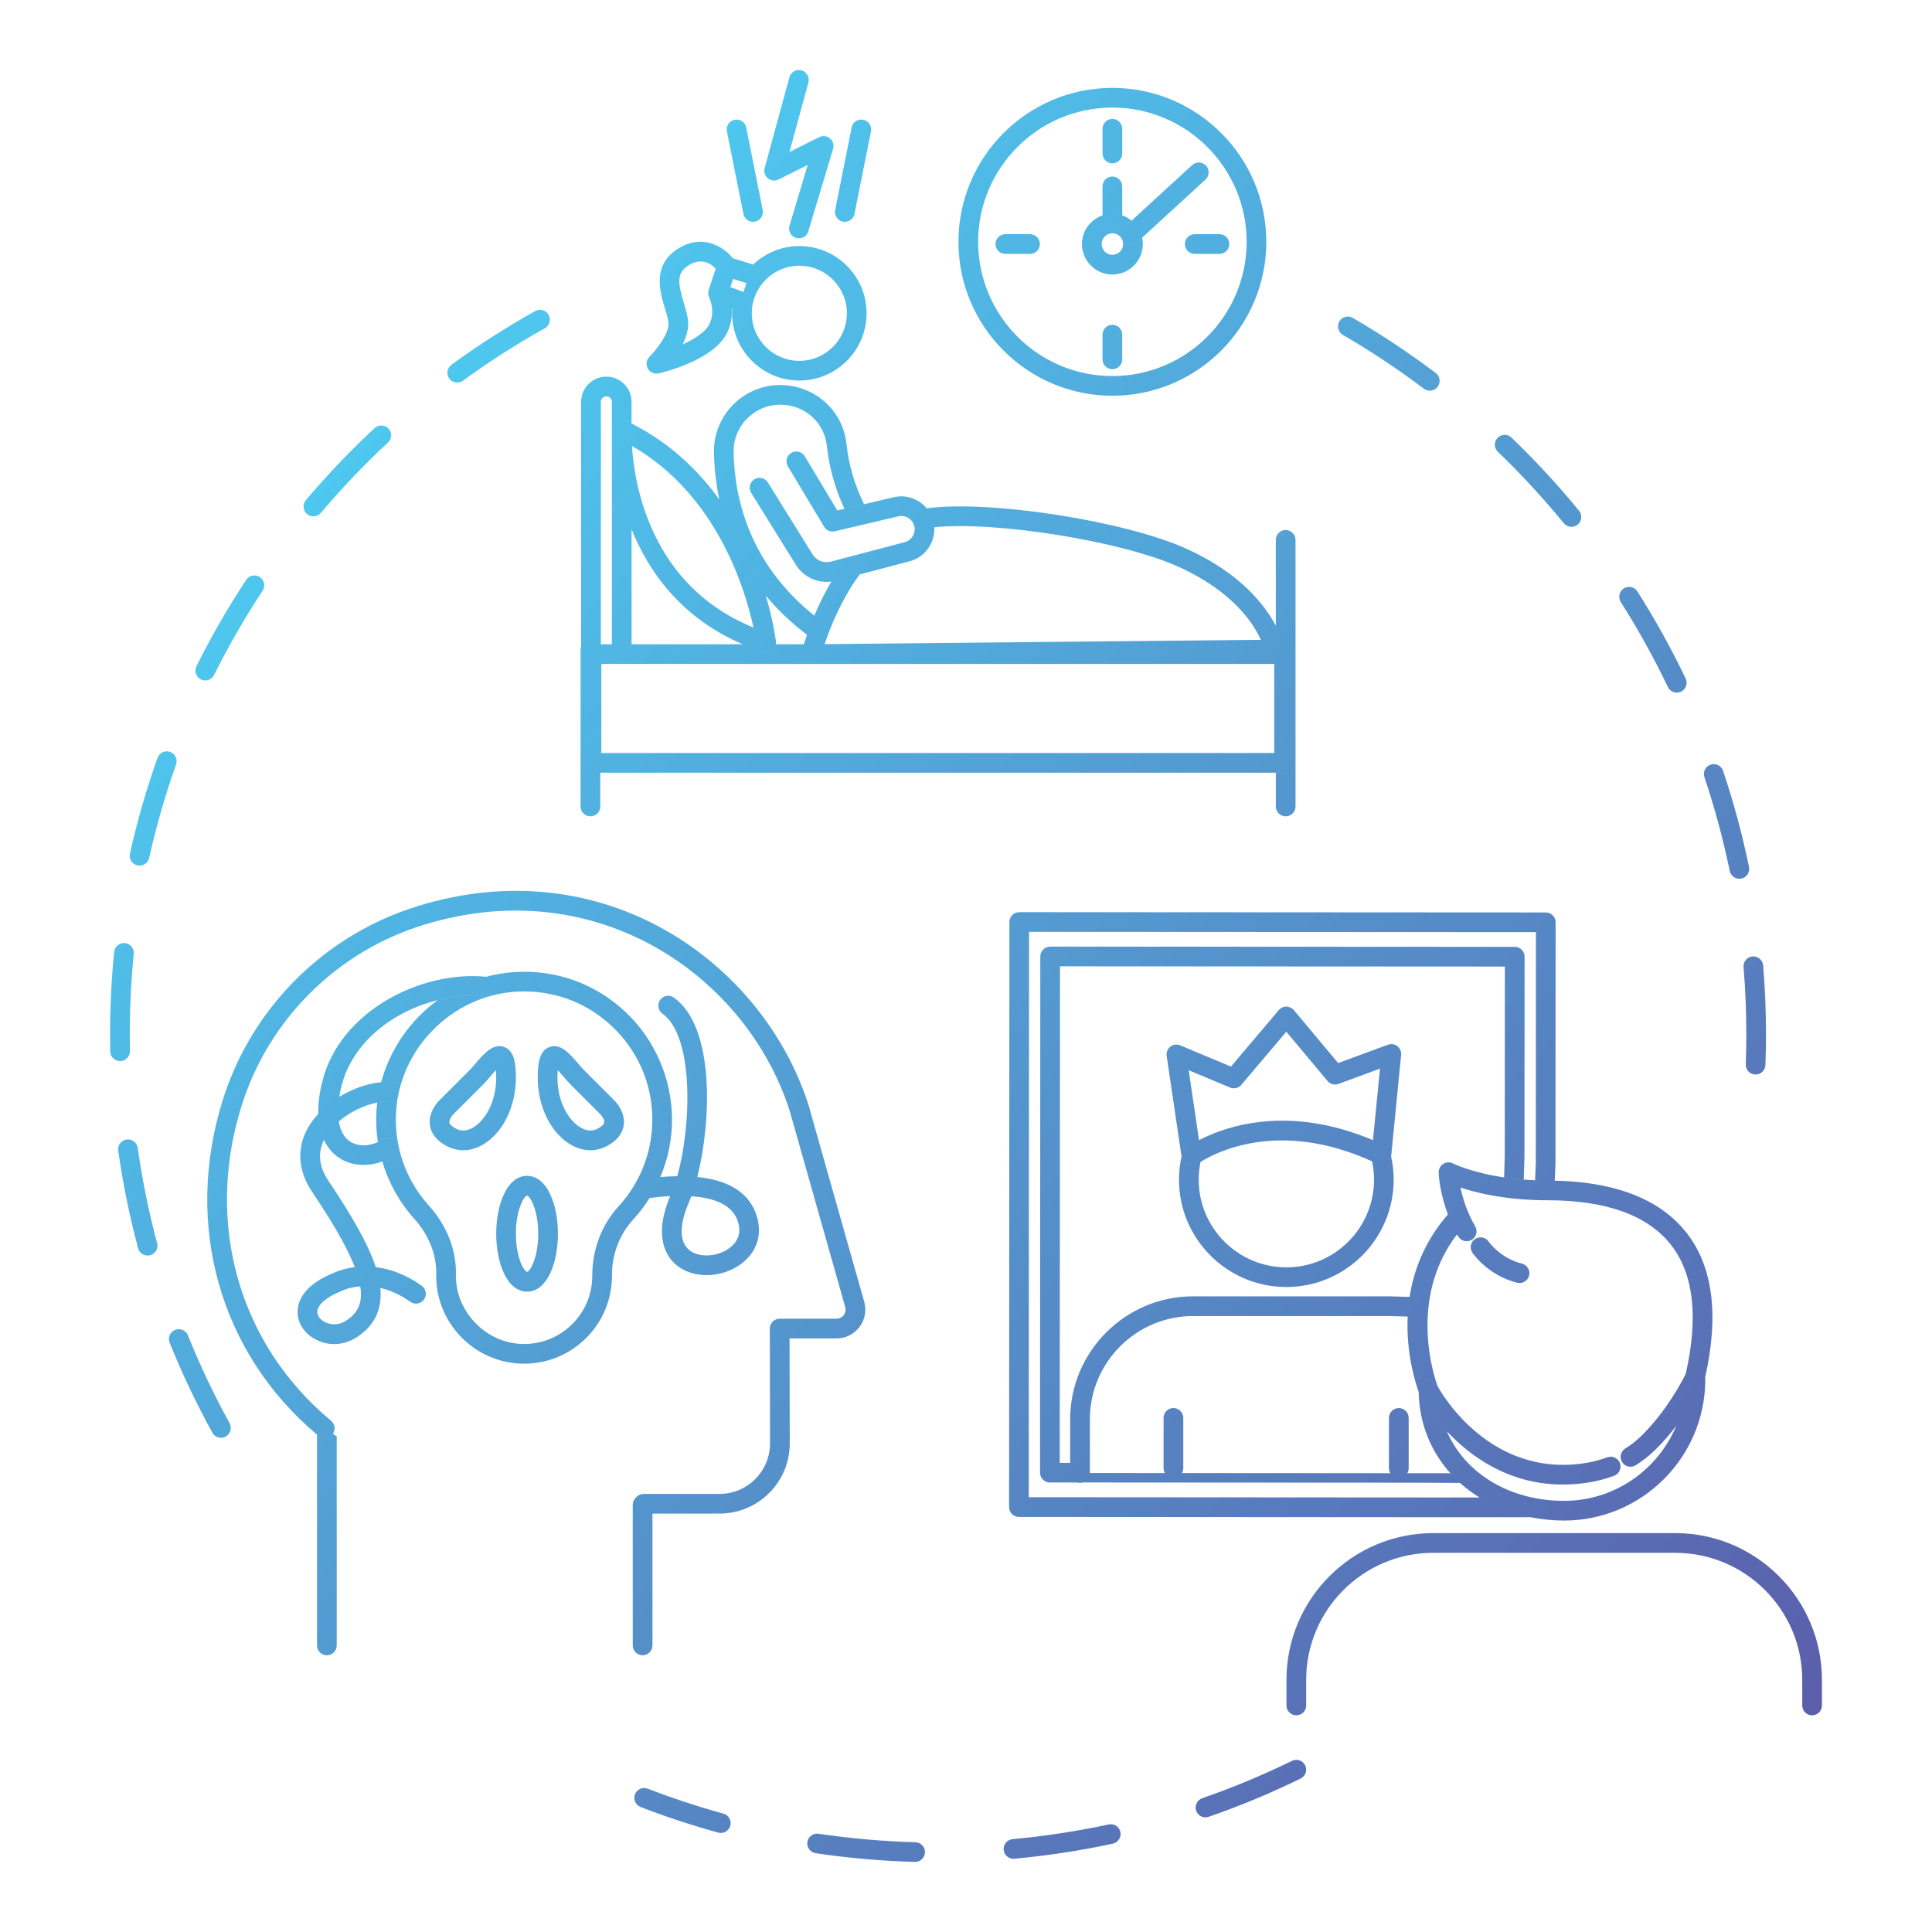 <?xml version="1.0" encoding="utf-8"?>
<!-- Generator: Adobe Illustrator 26.0.0, SVG Export Plug-In . SVG Version: 6.00 Build 0)  -->
<svg version="1.1" id="Layer_1" xmlns="http://www.w3.org/2000/svg" xmlns:xlink="http://www.w3.org/1999/xlink" x="0px" y="0px"
	 viewBox="0 0 800 800" style="enable-background:new 0 0 800 800;" xml:space="preserve">
<style type="text/css">
	.st0{fill-rule:evenodd;clip-rule:evenodd;fill:#EB1D25;}
	.st1{fill:#FFFFFF;}
	.st2{fill-rule:evenodd;clip-rule:evenodd;fill:#FFFFFF;}
	.st3{fill:#010101;}
	.st4{fill:#2991B0;}
	.st5{fill:#CCCCCC;}
	.st6{fill:#F9A924;}
	.st7{fill:#F29D1F;}
	.st8{fill:#F16D61;}
	.st9{opacity:0.11;fill:#010101;}
	.st10{fill:#E6E6E5;}
	.st11{fill:#F3F3F3;}
	.st12{fill:#364B60;}
	.st13{fill:#E5E5E5;stroke:#19487F;stroke-width:17.001;stroke-linecap:round;stroke-linejoin:round;stroke-miterlimit:10;}
	.st14{fill:#ABD0EE;}
	.st15{fill:none;stroke:#19487F;stroke-width:22.668;stroke-linecap:round;stroke-linejoin:round;stroke-miterlimit:10;}
	.st16{fill:#AACE75;stroke:#19487F;stroke-width:22.668;stroke-linecap:round;stroke-linejoin:round;stroke-miterlimit:10;}
	.st17{fill:#FFFFFF;stroke:#19487F;stroke-width:22.668;stroke-linecap:round;stroke-linejoin:round;stroke-miterlimit:10;}
	.st18{fill:#ABD0EE;stroke:#19487F;stroke-width:22.668;stroke-linecap:round;stroke-linejoin:round;stroke-miterlimit:10;}
	.st19{fill:#FEFFFF;stroke:#19487F;stroke-width:22.668;stroke-linecap:round;stroke-linejoin:round;stroke-miterlimit:10;}
	.st20{fill:url(#SVGID_1_);}
	.st21{fill:url(#SVGID_00000056426872776728792460000014042025473256612269_);}
	.st22{fill:url(#SVGID_00000021103041234759904390000002524500917618096520_);}
	.st23{fill:#F08F5F;}
	.st24{fill:#3A3B3A;}
	.st25{fill:#E54145;}
	.st26{fill:#F2EBC7;}
	
		.st27{fill:none;stroke:#376189;stroke-width:7.141;stroke-linecap:round;stroke-linejoin:round;stroke-miterlimit:10;stroke-dasharray:39.146;}
	.st28{fill:#ACDFEA;}
	.st29{fill:#D6EFF5;stroke:#376189;stroke-width:7.141;stroke-linecap:round;stroke-miterlimit:10;}
	.st30{fill:#FFFFFF;stroke:#376189;stroke-width:7.141;stroke-linecap:round;stroke-miterlimit:10;}
	.st31{fill:none;stroke:#376189;stroke-width:7.141;stroke-linecap:round;stroke-linejoin:round;stroke-miterlimit:10;}
	.st32{fill:#D6EFF5;stroke:#376189;stroke-width:7.141;stroke-linecap:round;stroke-linejoin:round;stroke-miterlimit:10;}
	.st33{fill:#FFFFFF;stroke:#376189;stroke-width:7.141;stroke-linecap:round;stroke-linejoin:round;}
	.st34{fill:#FFFFFF;stroke:#376189;stroke-width:7.141;stroke-linecap:round;stroke-linejoin:round;stroke-miterlimit:10;}
</style>
<g>
	<linearGradient id="SVGID_1_" gradientUnits="userSpaceOnUse" x1="140.737" y1="191.325" x2="705.86" y2="756.448">
		<stop  offset="0" style="stop-color:#4EC8EF"/>
		<stop  offset="1" style="stop-color:#5B5EAA"/>
	</linearGradient>
	<path class="st20" d="M49.72,439.36c-2.21,0-4.03-1.77-4.07-3.99c-0.05-2.36-0.07-4.73-0.07-7.1c0-11.37,0.57-22.84,1.68-34.1
		c0.22-2.24,2.23-3.87,4.46-3.66c2.24,0.22,3.88,2.22,3.66,4.46c-1.09,10.99-1.64,22.19-1.64,33.3c0,2.32,0.02,4.63,0.07,6.93
		c0.05,2.25-1.74,4.11-3.99,4.16C49.78,439.36,49.75,439.36,49.72,439.36z M57.03,475.32c-0.32-2.23-2.39-3.78-4.61-3.47
		c-2.23,0.32-3.78,2.38-3.47,4.61c1.92,13.58,4.69,27.18,8.23,40.41c0.49,1.82,2.14,3.02,3.94,3.02c0.35,0,0.7-0.05,1.06-0.14
		c2.18-0.58,3.47-2.82,2.88-4.99C61.6,501.85,58.9,488.58,57.03,475.32z M189.32,158.41c0.83,0,1.67-0.25,2.4-0.78
		c10.82-7.89,22.23-15.2,33.89-21.71c1.97-1.1,2.67-3.58,1.57-5.55c-1.1-1.97-3.58-2.67-5.55-1.57
		c-11.95,6.68-23.62,14.16-34.71,22.24c-1.82,1.33-2.22,3.88-0.89,5.7C186.82,157.83,188.07,158.41,189.32,158.41z M129.76,213.81
		c1.16,0,2.31-0.49,3.11-1.44c8.64-10.22,17.99-20.02,27.79-29.13c1.65-1.53,1.74-4.11,0.21-5.76c-1.53-1.65-4.11-1.74-5.76-0.21
		c-10.03,9.33-19.61,19.37-28.46,29.83c-1.45,1.72-1.24,4.29,0.48,5.75C127.89,213.5,128.83,213.81,129.76,213.81z M56.89,358.33
		c0.3,0.07,0.6,0.1,0.89,0.1c1.87,0,3.55-1.29,3.98-3.19c2.92-13.06,6.67-26.08,11.15-38.69c0.75-2.12-0.36-4.45-2.48-5.21
		c-2.12-0.75-4.45,0.36-5.21,2.48c-4.59,12.92-8.43,26.26-11.42,39.64C53.31,355.66,54.69,357.83,56.89,358.33z M77.81,552.94
		c-0.84-2.09-3.22-3.1-5.31-2.26c-2.09,0.84-3.1,3.22-2.26,5.31c5.12,12.7,11.07,25.23,17.69,37.25c0.74,1.35,2.14,2.11,3.57,2.11
		c0.66,0,1.34-0.16,1.96-0.51c1.97-1.09,2.69-3.57,1.6-5.54C88.61,577.57,82.8,565.34,77.81,552.94z M83.18,281.32
		c0.58,0.29,1.2,0.43,1.82,0.43c1.5,0,2.94-0.83,3.65-2.26c5.96-11.96,12.72-23.7,20.09-34.89c1.24-1.88,0.72-4.41-1.16-5.65
		c-1.88-1.24-4.41-0.72-5.65,1.16c-7.55,11.46-14.48,23.48-20.58,35.74C80.35,277.87,81.17,280.32,83.18,281.32z M534.99,729.13
		c-12.03,5.88-24.53,11.09-37.16,15.47c-2.13,0.74-3.25,3.06-2.52,5.19c0.58,1.68,2.16,2.74,3.85,2.74c0.44,0,0.89-0.07,1.34-0.23
		c12.94-4.49,25.75-9.82,38.07-15.85c2.02-0.99,2.86-3.43,1.87-5.45C539.46,728.98,537.02,728.14,534.99,729.13z M379.05,762.83
		c-13.41-0.37-26.91-1.55-40.11-3.52c-2.22-0.33-4.3,1.21-4.63,3.43c-0.33,2.23,1.21,4.3,3.43,4.63
		c13.52,2.01,27.34,3.23,41.08,3.61c0.04,0,0.08,0,0.11,0c2.2,0,4.01-1.75,4.07-3.96C383.07,764.77,381.3,762.9,379.05,762.83z
		 M459.08,755.46c-13.06,2.82-26.44,4.87-39.79,6.09c-2.24,0.21-3.89,2.19-3.69,4.43c0.19,2.12,1.97,3.7,4.06,3.7
		c0.12,0,0.25-0.01,0.38-0.02c13.67-1.26,27.39-3.36,40.76-6.24c2.2-0.48,3.6-2.64,3.13-4.85
		C463.45,756.38,461.28,754.99,459.08,755.46z M299.55,750.99c-10.57-2.91-21.12-6.4-31.35-10.35c-2.1-0.81-4.46,0.23-5.27,2.33
		c-0.81,2.1,0.23,4.46,2.33,5.27c10.48,4.05,21.29,7.62,32.12,10.6c0.36,0.1,0.73,0.15,1.09,0.15c1.79,0,3.43-1.19,3.93-2.99
		C303,753.83,301.72,751.59,299.55,750.99z M721.97,400.46c0.76,9.2,1.14,18.55,1.14,27.81c0,4.14-0.08,8.32-0.23,12.44
		c-0.08,2.25,1.67,4.14,3.93,4.22c0.05,0,0.1,0,0.15,0c2.18,0,3.99-1.73,4.07-3.93c0.15-4.21,0.23-8.5,0.23-12.73
		c0-9.48-0.39-19.07-1.17-28.49c-0.19-2.25-2.16-3.91-4.4-3.73C723.45,396.24,721.78,398.21,721.97,400.46z M716.24,360.61
		c0.4,1.93,2.09,3.26,3.99,3.26c0.27,0,0.55-0.03,0.83-0.08c2.21-0.45,3.63-2.61,3.17-4.82c-2.77-13.42-6.38-26.81-10.75-39.79
		c-0.72-2.14-3.04-3.28-5.16-2.56c-2.13,0.72-3.28,3.03-2.56,5.16C710.01,334.45,713.54,347.51,716.24,360.61z M690.63,284.48
		c0.7,1.46,2.16,2.32,3.68,2.32c0.59,0,1.19-0.13,1.76-0.4c2.03-0.97,2.89-3.41,1.92-5.44c-5.9-12.35-12.62-24.48-19.98-36.06
		c-1.21-1.9-3.73-2.46-5.63-1.25c-1.9,1.21-2.46,3.73-1.25,5.63C678.31,260.58,684.87,272.43,690.63,284.48z M647.54,216.65
		c0.81,0.98,1.98,1.5,3.16,1.5c0.91,0,1.82-0.3,2.58-0.92c1.74-1.43,2-4,0.57-5.74c-8.68-10.6-18.09-20.8-27.97-30.3
		c-1.62-1.56-4.2-1.51-5.76,0.11c-1.56,1.62-1.51,4.2,0.11,5.76C629.88,196.35,639.06,206.3,647.54,216.65z M556.06,138.67
		c11.56,6.72,22.84,14.21,33.53,22.28c0.74,0.55,1.6,0.82,2.45,0.82c1.24,0,2.46-0.56,3.26-1.62c1.36-1.8,1-4.35-0.8-5.71
		c-10.95-8.26-22.51-15.94-34.35-22.82c-1.95-1.13-4.44-0.47-5.57,1.48C553.45,135.04,554.11,137.53,556.06,138.67z M244.48,264.74
		c1.51,0,2.81,0.83,3.51,2.04h0.81V166.4c0-1.26,1.02-2.28,2.28-2.28c1.26,0,2.28,1.02,2.28,2.28v11.41c0-0.04,0-0.12,0-0.13
		c0.06-1.37,0.79-2.62,1.97-3.33c1.17-0.71,2.62-0.78,3.86-0.19c0.8,0.38,1.55,0.79,2.32,1.19v-8.95c0-5.75-4.68-10.44-10.44-10.44
		s-10.44,4.68-10.44,10.44v34.91v66.14C241.21,265.87,242.7,264.74,244.48,264.74z M253.37,266.78h8.15v-47.59
		c-7.13-17.59-8.07-33.87-8.15-39.46V266.78z M240.83,315.88v-45.03c0-2.25,1.83-4.08,4.08-4.08h3.08
		c-0.71-1.21-2.01-2.04-3.51-2.04c-1.77,0-3.27,1.14-3.83,2.72c-0.15,0.43-0.25,0.88-0.25,1.36v65.13c0,2.25,1.83,4.08,4.08,4.08
		s4.08-1.83,4.08-4.08v-13.98h-3.64C242.66,319.96,240.83,318.13,240.83,315.88z M531.72,266.78c2.25,0,4.08,1.83,4.08,4.08v45.03
		c0,2.25-1.83,4.08-4.08,4.08h-3.43v13.98c0,2.25,1.83,4.08,4.08,4.08c2.25,0,4.08-1.83,4.08-4.08v-110.4
		c0-2.25-1.83-4.08-4.08-4.08c-2.25,0-4.08,1.83-4.08,4.08v35.59c1.79,3.39,2.72,6.09,3.16,7.65H531.72z M535.79,315.88v-45.03
		c0-2.25-1.83-4.08-4.08-4.08h-0.26c0.23,0.8,0.33,1.29,0.35,1.42c0.23,1.19-0.08,2.41-0.85,3.35c-0.77,0.94-1.91,1.48-3.12,1.5
		l-191.86,1.89h191.66v36.87H248.99v-36.87h86.95c-1.25,0-2.43-0.57-3.2-1.56c-0.78-0.99-1.06-2.29-0.75-3.52
		c0.05-0.18,0.34-1.32,0.88-3.08h-11.64c-0.17,0.94-0.65,1.82-1.41,2.44c-0.74,0.61-1.66,0.93-2.59,0.93
		c-0.42,0-0.83-0.06-1.24-0.19c-2.96-0.95-5.73-2.03-8.42-3.18h-46.05h-8.15h-4.56h-0.81h-3.08c-2.25,0-4.08,1.83-4.08,4.08v45.03
		c0,2.25,1.83,4.08,4.08,4.08h3.64h279.74h3.43C533.97,319.96,535.79,318.13,535.79,315.88z M259.2,174.16
		c0.8,0.38,1.55,0.79,2.32,1.19c4.44,2.26,8.56,4.76,12.38,7.47c9.87,7.02,17.72,15.34,23.95,23.98
		c2.72,12.8,8.39,26.75,19.25,39.85c3.14,10.56,4.08,18.07,4.18,18.96c0.05,0.4,0.02,0.79-0.05,1.17c-0.17,0.94-0.65,1.82-1.41,2.44
		c-0.74,0.61-1.66,0.93-2.59,0.93c-0.42,0-0.83-0.06-1.24-0.19c-2.96-0.95-5.73-2.03-8.42-3.18
		c-25.33-10.79-38.86-29.84-46.05-47.59c-7.13-17.59-8.07-33.87-8.15-39.46c-0.02-1.05-0.01-1.69,0-1.92c0-0.04,0-0.12,0-0.13
		c0.06-1.37,0.79-2.62,1.97-3.33C256.51,173.65,257.96,173.58,259.2,174.16z M311.98,259.83c-3.37-15.68-15.06-54.95-50.31-75.18
		C262.7,200.99,269.58,242.62,311.98,259.83z M297.85,206.8c2.72,12.8,8.39,26.75,19.25,39.85c4.66,5.62,10.31,11.06,17.05,16.21
		c0.78-2.27,1.79-4.96,3.04-7.94c-26.87-21.5-33.09-48.52-33.41-67.86c-0.08-5.12,1.86-9.97,5.49-13.66
		c3.69-3.75,8.62-5.82,13.89-5.82c9.93,0,18.19,7.31,19.22,17c0.96,9.04,3.42,17.8,7.29,26.11l8.12-1.92
		c-3.92-7.95-6.38-16.36-7.3-25.05c-0.99-9.31-6.64-17.07-14.52-21.16c-3.84-1.99-8.19-3.13-12.81-3.13
		c-7.47,0-14.46,2.93-19.7,8.25c-1.4,1.43-2.61,2.98-3.65,4.63c-2.79,4.42-4.26,9.54-4.17,14.88
		C295.73,193.16,296.36,199.81,297.85,206.8z M311.83,109.58c5-4.75,11.73-7.69,19.16-7.69c15.35,0,27.84,12.49,27.84,27.84
		c0,15.35-12.49,27.84-27.84,27.84c-15.35,0-27.84-12.49-27.84-27.84c0-0.63,0.05-1.25,0.09-1.87l2.09,0.76
		c0.46,0.17,0.93,0.25,1.39,0.25c1.67,0,3.23-1.03,3.83-2.69c0.77-2.12-0.32-4.46-2.44-5.23l-0.19-0.07l1.13-3.67
		c2.14,0.66,4.41-0.53,5.09-2.67C314.78,112.52,313.75,110.39,311.83,109.58z M311.3,129.73c0,10.86,8.83,19.69,19.69,19.69
		c10.86,0,19.69-8.83,19.69-19.69c0-10.86-8.83-19.69-19.69-19.69C320.13,110.04,311.3,118.87,311.3,129.73z M386.5,215.92
		c0.2,0.8,0.29,1.61,0.34,2.41c25.22-2.61,77.67,5.68,101.32,16.43c22.21,10.09,30.8,23.23,33.95,30.18l-180.65,1.78
		c2.22-6.63,6.89-18.53,14.52-28.88l-9.86,2.59c-0.61,0.16-1.23,0.28-1.85,0.36c-2.91,4.92-5.25,9.8-7.08,14.12
		c-1.25,2.97-2.26,5.67-3.04,7.94c-0.53,1.53-0.95,2.85-1.28,3.93c-0.54,1.76-0.83,2.89-0.88,3.08c-0.31,1.23-0.03,2.53,0.75,3.52
		c0.77,0.98,1.95,1.56,3.2,1.56h0.04l191.86-1.89c1.21-0.01,2.35-0.56,3.12-1.5c0.77-0.94,1.08-2.16,0.85-3.35
		c-0.02-0.13-0.13-0.62-0.35-1.42c-0.44-1.55-1.37-4.25-3.16-7.65c-4.56-8.65-14.72-21.78-36.76-31.8
		c-25.78-11.72-81.83-20.35-107.82-16.85C384.99,212.03,385.99,213.85,386.5,215.92z M349.67,210.69l-2.95,0.7l-13.48-22.46
		c-1.16-1.93-3.66-2.56-5.59-1.4c-1.93,1.16-2.56,3.66-1.4,5.59l0.17,0.28l14.84,24.73c0.91,1.52,2.71,2.28,4.43,1.87l26.27-6.2
		c2.94-0.69,5.91,1.13,6.62,4.06c0.71,2.9-1.06,5.88-3.95,6.64l-30.59,8.05c-2.94,0.78-6-0.44-7.6-3.03l-18.48-29.74
		c-0.05-0.08-0.11-0.14-0.16-0.21c-1.24-1.73-3.62-2.24-5.45-1.1c-1.91,1.19-2.5,3.7-1.31,5.62l18.48,29.74
		c2.8,4.51,7.63,7.11,12.73,7.11c0.67,0,1.35-0.05,2.03-0.14c0.62-0.08,1.23-0.2,1.85-0.36l9.86-2.59l20.73-5.45
		c6.36-1.68,10.51-7.69,10.14-14.05c-0.05-0.8-0.14-1.61-0.34-2.41c-0.51-2.07-1.51-3.89-2.79-5.43c-3.22-3.86-8.43-5.85-13.63-4.62
		l-12.29,2.9L349.67,210.69z M322.4,74.33l12.06-6.03l-7.54,25.13c-0.65,2.16,0.58,4.43,2.73,5.08c0.39,0.12,0.79,0.17,1.17,0.17
		c1.75,0,3.37-1.14,3.9-2.91l10.25-34.17c0.47-1.56-0.04-3.24-1.28-4.29c-1.25-1.05-2.99-1.26-4.45-0.53l-12.35,6.17l7.85-28.79
		c0.59-2.17-0.69-4.41-2.86-5.01c-2.17-0.59-4.41,0.69-5.01,2.86l-10.25,37.59c-0.42,1.55,0.11,3.21,1.35,4.23
		C319.23,74.85,320.96,75.05,322.4,74.33z M307.83,88.56c0.39,1.94,2.09,3.28,3.99,3.28c0.27,0,0.53-0.03,0.8-0.08
		c2.21-0.44,3.64-2.59,3.2-4.8l-6.83-34.17c-0.44-2.21-2.59-3.64-4.8-3.2c-2.21,0.44-3.64,2.59-3.2,4.8L307.83,88.56z M349.03,91.76
		c0.27,0.05,0.54,0.08,0.8,0.08c1.9,0,3.61-1.34,3.99-3.28l6.83-34.17c0.44-2.21-0.99-4.36-3.2-4.8c-2.21-0.44-4.36,0.99-4.8,3.2
		l-6.83,34.17C345.39,89.17,346.82,91.32,349.03,91.76z M396.87,100.13c0-35.15,28.59-63.74,63.74-63.74s63.74,28.59,63.74,63.74
		c0,35.15-28.59,63.74-63.74,63.74S396.87,135.28,396.87,100.13z M405.03,100.13c0,30.65,24.94,55.59,55.59,55.59
		s55.59-24.94,55.59-55.59c0-30.65-24.94-55.59-55.59-55.59S405.03,69.48,405.03,100.13z M448.01,101.05
		c0-5.51,3.58-10.16,8.52-11.86v1.64c0,2.25,1.83,4.08,4.08,4.08c2.25,0,4.08-1.83,4.08-4.08v-1.64c1.43,0.49,2.72,1.23,3.87,2.17
		l-2.93,2.69c-1.66,1.52-1.77,4.1-0.25,5.76c0.8,0.88,1.9,1.32,3.01,1.32c0.98,0,1.97-0.35,2.76-1.07l1.78-1.63
		c0.18,0.85,0.29,1.73,0.29,2.64c0,6.95-5.65,12.6-12.6,12.6C453.66,113.66,448.01,108,448.01,101.05z M456.17,101.05
		c0,2.45,1.99,4.45,4.45,4.45s4.45-1.99,4.45-4.45c0-2.45-1.99-4.45-4.45-4.45S456.17,98.6,456.17,101.05z M460.61,67.63
		c2.25,0,4.08-1.83,4.08-4.08V53.32c0-2.25-1.83-4.08-4.08-4.08c-2.25,0-4.08,1.83-4.08,4.08v10.23
		C456.53,65.8,458.36,67.63,460.61,67.63z M460.61,134.48c-2.25,0-4.08,1.83-4.08,4.08v10.23c0,2.25,1.83,4.08,4.08,4.08
		c2.25,0,4.08-1.83,4.08-4.08v-10.23C464.69,136.31,462.86,134.48,460.61,134.48z M490.63,101.05c0,2.25,1.83,4.08,4.08,4.08h10.23
		c2.25,0,4.08-1.83,4.08-4.08c0-2.25-1.83-4.08-4.08-4.08H494.7C492.45,96.98,490.63,98.8,490.63,101.05z M416.29,105.13h10.23
		c2.25,0,4.08-1.83,4.08-4.08c0-2.25-1.83-4.08-4.08-4.08h-10.23c-2.25,0-4.08,1.83-4.08,4.08
		C412.21,103.31,414.04,105.13,416.29,105.13z M460.61,94.9c2.25,0,4.08-1.83,4.08-4.08v-1.64v-12c0-2.25-1.83-4.08-4.08-4.08
		c-2.25,0-4.08,1.83-4.08,4.08v12v1.64C456.53,93.08,458.36,94.9,460.61,94.9z M465.38,99.8c0.8,0.88,1.9,1.32,3.01,1.32
		c0.98,0,1.97-0.35,2.76-1.07l1.78-1.63l26.23-24.06c1.66-1.52,1.77-4.1,0.25-5.76c-1.52-1.66-4.1-1.77-5.76-0.25l-25.08,23.01
		l-2.93,2.69C463.97,95.56,463.86,98.14,465.38,99.8z M271.82,154.71c0.3,0,0.61-0.03,0.91-0.1c2.31-0.53,22.77-5.53,28.33-16.76
		c1.76-3.55,2.14-7.07,1.96-10.07l-7.08-2.58c-1.03-0.37-1.82-1.12-2.27-2.04c0,0,0,0.01,0.01,0.01c0.03,0.06,2.72,5.71,0.07,11.05
		c-1.6,3.22-6.12,6.14-11.09,8.4c1.35-2.7,2.32-5.63,2.31-8.49c-0.01-2.71-0.88-5.59-1.8-8.63c-2.45-8.11-3.08-12.28,1.68-15.45
		c5.48-3.65,9.54-0.87,11.52,1.17l0.7-2.12c0.7-2.12,2.97-3.29,5.1-2.62l1.25,0.39c-4.33-5.35-13.3-10.13-23.09-3.62
		c-10.31,6.87-7.09,17.54-4.96,24.59c0.74,2.46,1.45,4.79,1.45,6.32c0.02,4.08-4.83,10.49-7.9,13.58c-1.28,1.29-1.55,3.27-0.67,4.86
		C268.99,153.93,270.36,154.71,271.82,154.71z M297.07,109.11l-0.7,2.12l-2.91,8.87c-0.35,1.05-0.24,2.14,0.21,3.07
		c0.45,0.91,1.24,1.66,2.27,2.04l7.08,2.58l0.21,0.08l2.09,0.76c0.46,0.17,0.93,0.25,1.39,0.25c1.67,0,3.23-1.03,3.83-2.69
		c0.77-2.12-0.32-4.46-2.44-5.23l-0.19-0.07l-5.48-1.99l1.12-3.41l5.46,1.72c0.01,0,0.02,0,0.03,0.01c2.14,0.66,4.41-0.53,5.09-2.67
		c0.64-2.02-0.39-4.15-2.31-4.96c-0.12-0.05-0.23-0.11-0.36-0.15l-8.06-2.54l-1.25-0.39C300.04,105.82,297.77,106.98,297.07,109.11z
		 M137.66,594.08c-1.44,1.73-4.01,1.97-5.74,0.53c-0.22-0.18-0.43-0.37-0.65-0.56v87.29c0,2.25,1.83,4.08,4.08,4.08
		c2.25,0,4.08-1.83,4.08-4.08v-86.52l-1.55-1.06C137.8,593.86,137.74,593.97,137.66,594.08z M297.94,626.74
		c7.78,0,15.09-3.04,20.58-8.54c5.5-5.51,8.51-12.82,8.5-20.6l-0.08-43.39h19.43c3.72,0,7.16-1.69,9.44-4.63
		c2.28-2.94,3.05-6.69,2.09-10.39l-23.11-81.62c-18.94-59.13-84.59-106.12-161.68-82.42c-21.45,6.59-40.3,18.82-54.9,34.96
		c-11.64,12.88-20.59,28.25-25.94,45.28c-16.25,51.7-1.3,104.74,38.98,138.65c0.22,0.18,0.43,0.37,0.65,0.56
		c1.73,1.44,4.3,1.2,5.74-0.53c0.08-0.1,0.14-0.21,0.21-0.32c1.17-1.72,0.89-4.07-0.74-5.42c-38.19-31.73-52.39-81.74-37.06-130.49
		c11.26-35.83,39.47-63.83,75.46-74.9c72.26-22.22,133.79,21.76,151.47,76.98l23.04,81.4c0.29,1.14,0.05,2.33-0.67,3.26
		c-0.72,0.93-1.81,1.47-2.99,1.47h-23.52c-1.08,0-2.12,0.43-2.89,1.2c-0.77,0.77-1.19,1.81-1.19,2.89l0.09,47.48
		c0.01,5.6-2.16,10.87-6.12,14.83c-3.96,3.96-9.22,6.15-14.82,6.15l-31.43,0.01c-1.15,0-2.25,0.49-3.02,1.34l-0.4,0.44
		c-0.68,0.75-1.05,1.72-1.05,2.73v55.44v2.78c0,2.25,1.83,4.08,4.08,4.08c2.25,0,4.08-1.83,4.08-4.08v-9.36v-45.23L297.94,626.74z
		 M201.33,404.46c3.8-1.03,7.74-1.71,11.77-1.96c17.12-1.07,33.4,4.79,45.85,16.49c12.28,11.54,19.32,27.81,19.32,44.65
		c0,8.25-1.7,16.29-4.84,23.74c-2.32,0.19-4.73,0.45-7.24,0.79c-2.23,0.3-3.79,2.36-3.49,4.59c0.3,2.23,2.36,3.79,4.59,3.49
		c0.55-0.07,1.13-0.13,1.69-0.2c-1.96,3.14-4.22,6.13-6.76,8.9c-5.73,6.26-8.86,14.47-8.81,23.14c0,10.16-3.96,19.47-11.14,26.39
		c-6.85,6.6-15.77,10.19-25.24,10.19c-0.46,0-0.92-0.01-1.38-0.03c-19.05-0.7-34.43-16.17-35.02-35.23
		c-0.02-0.65-0.02-1.3-0.01-1.94c0.18-8-3.08-16.14-9.16-22.9c-6.2-6.89-10.61-14.96-13.16-23.63c1.61-0.59,3.21-1.3,4.72-2.26
		c1.9-1.21,2.46-3.73,1.26-5.63c-1.21-1.9-3.72-2.46-5.63-1.26c-0.71,0.45-1.44,0.82-2.18,1.15c-0.61-4.02-0.84-8.14-0.64-12.3
		c0.07-1.38,0.23-2.74,0.39-4.1c1.6-0.31,3.14-0.45,4.54-0.4c2.25,0.08,4.15-1.66,4.24-3.91c0.09-2.25-1.66-4.15-3.91-4.24
		c-1.04-0.04-2.14,0.01-3.26,0.11c3.69-13.75,12.14-25.74,23.44-33.99c6.44-1.59,13-2.17,19.15-1.57c2.24,0.22,4.23-1.42,4.45-3.66
		C205.09,406.69,203.5,404.74,201.33,404.46z M270.11,463.63c0-14.81-5.95-28.56-16.74-38.7c-9.95-9.36-22.74-14.4-36.33-14.4
		c-1.14,0-2.28,0.04-3.43,0.11c-26.57,1.65-48.38,23.79-49.64,50.4c-0.67,14.1,4.14,27.63,13.55,38.08
		c7.48,8.31,11.48,18.44,11.26,28.53c-0.01,0.5-0.01,1,0.01,1.51c0.45,14.54,12.63,26.8,27.16,27.34
		c7.74,0.28,15.09-2.52,20.66-7.89c5.57-5.37,8.64-12.6,8.64-20.33c-0.05-10.86,3.84-21.05,10.95-28.83
		C265.17,489.64,270.11,476.92,270.11,463.63z M213.62,446.23c0,11.72-5.18,22.49-13.19,27.45c-2.81,1.74-5.75,2.61-8.63,2.61
		c-2.21,0-4.39-0.51-6.46-1.55c-5.31-2.65-6.9-6.15-7.3-8.62c-0.89-5.51,3.28-9.86,3.76-10.34c0,0,0,0,0,0l12.43-12.43
		c0.82-0.82,1.71-1.86,2.62-2.92c3.63-4.22,7.38-8.58,11.92-6.89C213.04,435.12,213.62,440.57,213.62,446.23z M205.47,446.23
		c0-1.29-0.05-2.31-0.11-3.11c-0.82,0.87-1.68,1.87-2.32,2.63c-1.06,1.23-2.09,2.42-3.04,3.37l-12.41,12.41
		c-0.55,0.58-1.68,2.19-1.49,3.3c0.14,0.82,1.2,1.77,2.9,2.62c2.75,1.37,5.41,0.37,7.15-0.71
		C200.79,463.87,205.47,456.42,205.47,446.23z M258.25,466.12c-0.4,2.47-1.99,5.97-7.3,8.62c-2.07,1.03-4.25,1.55-6.46,1.55
		c-2.88,0-5.82-0.87-8.63-2.61c-8.01-4.95-13.19-15.72-13.19-27.45c0-5.66,0.59-11.11,4.85-12.69c4.55-1.69,8.3,2.67,11.92,6.89
		c0.91,1.06,1.8,2.1,2.62,2.92l12.43,12.43c0,0,0,0,0,0C254.97,456.26,259.14,460.61,258.25,466.12z M247.3,467.44
		c1.7-0.85,2.76-1.81,2.9-2.62c0.19-1.11-0.94-2.72-1.49-3.3l-12.41-12.41c-0.95-0.95-1.98-2.14-3.04-3.37
		c-0.65-0.75-1.51-1.75-2.32-2.62c-0.07,0.8-0.11,1.82-0.11,3.11c0,10.19,4.68,17.64,9.32,20.51
		C241.9,467.82,244.56,468.82,247.3,467.44z M231.03,510.87c0,11.91-4.39,23.97-12.78,23.97c-8.39,0-12.78-12.06-12.78-23.97
		c0-11.91,4.39-23.97,12.78-23.97C226.64,486.9,231.03,498.96,231.03,510.87z M222.87,510.87c0-9.71-3.26-15.49-4.66-15.81
		c-1.33,0.33-4.59,6.1-4.59,15.81s3.26,15.49,4.66,15.81C219.61,526.36,222.87,520.58,222.87,510.87z M147,554.14
		c-2.67,1.6-5.65,2.4-8.62,2.41c-3.04,0-6.08-0.84-8.76-2.53c-4.39-2.76-6.77-7.17-6.35-11.8c0.39-4.34,3.32-10.49,15.02-15.2
		c0.81-0.38,3.95-1.73,8.63-2.31c-3.57-9.31-10.47-20.41-17.85-31.47c-5.71-8.56-6.27-17.87-1.57-26.22
		c1.17-2.08,2.64-4.02,4.3-5.81c0.11,4.53,1.04,8.07,2.33,10.8c-2.62,5.4-2.07,11.01,1.73,16.7c9.46,14.2,16.47,26.02,19.73,35.99
		c5.6,0.68,12.15,2.79,19.03,7.7c1.83,1.31,2.26,3.86,0.95,5.69c-1.31,1.83-3.86,2.26-5.69,0.95c-4.42-3.16-8.63-4.88-12.39-5.74
		c0.26,2.7,0.14,5.24-0.4,7.64C155.87,546.42,152.47,550.86,147,554.14z M142.81,547.15c3.58-2.15,5.59-4.69,6.33-7.99
		c0.43-1.93,0.42-4.11,0.04-6.49c-4.42,0.33-7.21,1.63-7.45,1.75c-0.08,0.04-0.2,0.09-0.28,0.13c-6.04,2.41-9.8,5.56-10.05,8.41
		c-0.14,1.51,0.82,3.07,2.56,4.16C135.97,548.37,139.49,549.14,142.81,547.15z M160.75,456.15c2.25,0.08,4.15-1.66,4.24-3.91
		c0.09-2.25-1.66-4.15-3.91-4.24c-1.04-0.04-2.14,0.01-3.26,0.11c-5.43,0.49-11.69,2.62-17.33,6.06c-0.63,3.87-0.69,7.3-0.21,10.19
		c4.66-3.98,10.68-6.81,15.92-7.81C157.82,456.24,159.35,456.09,160.75,456.15z M139.86,479.06c3.07,2.22,6.84,3.32,10.78,3.32
		c2.54,0,5.13-0.52,7.66-1.43c1.61-0.59,3.21-1.3,4.72-2.26c1.9-1.21,2.46-3.73,1.26-5.63c-1.21-1.9-3.72-2.46-5.63-1.26
		c-0.71,0.45-1.44,0.82-2.18,1.15c-4.21,1.86-8.74,1.73-11.83-0.5c-2.3-1.66-3.74-4.45-4.35-8.09c-0.48-2.89-0.42-6.32,0.21-10.19
		c0.23-1.44,0.52-2.91,0.91-4.46c4.62-18.47,21.77-31.12,39.86-35.58c6.44-1.59,13-2.17,19.15-1.57c2.24,0.22,4.23-1.42,4.45-3.66
		c0.21-2.2-1.37-4.15-3.55-4.43c-0.04,0-0.08-0.02-0.12-0.02c-26.82-2.62-60.43,14.16-67.72,43.29c-1.32,5.27-1.78,9.71-1.69,13.49
		c0.11,4.53,1.04,8.07,2.33,10.8C135.79,475.51,138.02,477.73,139.86,479.06z M273.42,487.38c2.45-0.2,4.79-0.31,7.02-0.34
		c5.9-20.93,6.98-57.95-6.14-67.32c-1.83-1.31-2.26-3.86-0.95-5.69c1.31-1.83,3.86-2.26,5.69-0.95
		c17.16,12.25,15.45,51.63,9.69,74.29c12.63,1.28,20.69,6.13,24.04,14.53c3.3,8.24,1.11,16.25-5.85,21.43
		c-4.17,3.1-9.35,4.67-14.33,4.67c-4.53,0-8.91-1.3-12.2-3.92c-4.22-3.35-10.12-11.52-2.9-28.79c-2.88,0.14-5.74,0.42-8.52,0.77
		c-0.56,0.07-1.14,0.12-1.69,0.2c-2.23,0.3-4.29-1.26-4.59-3.49c-0.3-2.23,1.26-4.29,3.49-4.59
		C268.7,487.83,271.11,487.56,273.42,487.38z M285.48,517.69c4.03,3.2,11.62,2.79,16.59-0.91c2.77-2.06,5.57-5.79,3.14-11.86
		c-2.55-6.39-10.1-8.97-18.92-9.59c-0.3,0.8-0.6,1.55-0.91,2.25C281.19,507.17,281.22,514.31,285.48,517.69z M612.64,620.07h-15.9
		l-170.76-0.11l0.13-234.1l209.88,0.11l-0.05,95.73l-0.3,7.03c1.67,0.07,3.39,0.11,5.17,0.11c1.01,0,1.99,0.03,2.98,0.05l0.3-7.01
		l0.06-99.97c0-1.08-0.43-2.12-1.19-2.88c-0.76-0.77-1.8-1.2-2.88-1.2l-218.03-0.12c0,0,0,0,0,0c-2.25,0-4.08,1.82-4.08,4.08
		l-0.13,242.26c0,2.25,1.82,4.08,4.07,4.08l149.18,0.1l25.66,0.02c0,0,0,0,0,0h36.9C625.88,626.69,618.81,623.91,612.64,620.07z
		 M582.71,610.03c-0.71,1.19-2,1.99-3.49,1.99c-1.49,0-2.78-0.81-3.49-2l-86.32-0.06c-0.7,1.22-2.01,2.06-3.52,2.06
		c-1.51,0-2.82-0.83-3.52-2.06l-31.08-0.02c0,1.9-1.31,3.48-3.07,3.93l137.98,0.08l18.37,0.09c-1.41-1.27-2.73-2.61-3.98-4.01
		L582.71,610.03z M631.3,396.15c0-1.08-0.43-2.12-1.19-2.88c-0.76-0.77-1.8-1.2-2.88-1.2l-192.38-0.1c0,0,0,0,0,0
		c-1.08,0-2.12,0.43-2.88,1.19c-0.77,0.76-1.2,1.8-1.2,2.88l-0.11,213.75c0,2.25,1.82,4.08,4.07,4.08l11.47,0.01
		c-1.76-0.45-3.06-2.04-3.06-3.93v-4.22l-4.33,0l0.11-205.6l184.22,0.1l-0.05,78.57l-0.28,8.76c2.5,0.37,5.21,0.68,8.13,0.91
		l0.31-9.53L631.3,396.15z M494.07,536.78c-28.09,0-50.94,22.85-50.94,50.94v18.01v4.22c0,1.9,1.3,3.48,3.06,3.93
		c0.33,0.08,0.66,0.14,1.02,0.14c0.35,0,0.69-0.06,1.01-0.14c1.76-0.45,3.06-2.03,3.07-3.93c0,0,0,0,0,0v-22.23
		c0-23.59,19.19-42.78,42.78-42.78l81.2,0l7.61,0.21c0.12-2.63,0.38-5.35,0.81-8.13l-8.3-0.23H494.07z M485.89,612.03
		c1.51,0,2.82-0.83,3.52-2.06c0.34-0.6,0.56-1.28,0.56-2.02v-20.83c0-2.25-1.83-4.08-4.08-4.08c-2.25,0-4.08,1.83-4.08,4.08v20.83
		c0,0.74,0.21,1.42,0.55,2.02C483.07,611.19,484.38,612.03,485.89,612.03z M579.22,612.03c1.49,0,2.78-0.81,3.49-1.99
		c0.37-0.61,0.59-1.32,0.59-2.08v-20.83c0-2.25-1.83-4.08-4.08-4.08c-2.25,0-4.08,1.83-4.08,4.08v20.83c0,0.76,0.22,1.47,0.59,2.08
		C576.44,611.22,577.73,612.03,579.22,612.03z M574.02,481.7c-1.16,0.65-2.56,0.7-3.76,0.13c-0.71-0.34-1.41-0.64-2.11-0.96
		c0.53,2.49,0.81,5.04,0.81,7.61c0,20.01-16.28,36.3-36.3,36.3c-20.01,0-36.3-16.28-36.3-36.3c0-2.47,0.25-4.93,0.74-7.33
		c-0.72,0.46-1.17,0.78-1.3,0.88c-0.72,0.53-1.57,0.81-2.44,0.81c-0.53,0-1.06-0.1-1.56-0.31c-1.32-0.55-2.27-1.75-2.48-3.17
		l-0.07-0.46c-0.69,3.14-1.06,6.35-1.06,9.58c0,24.51,19.94,44.45,44.45,44.45c24.51,0,44.45-19.94,44.45-44.45
		c0-3.29-0.36-6.55-1.08-9.73C575.84,479.99,575.12,481.08,574.02,481.7z M576.07,478.55c-0.01,0.07-0.03,0.13-0.04,0.2
		c-0.18,1.24-0.91,2.34-2.01,2.96c-1.16,0.65-2.56,0.7-3.76,0.13c-0.71-0.34-1.41-0.64-2.11-0.96
		c-38.74-17.57-65.02-3.56-71.05,0.28c-0.72,0.46-1.17,0.78-1.3,0.88c-0.72,0.53-1.57,0.81-2.44,0.81c-0.53,0-1.06-0.1-1.56-0.31
		c-1.32-0.55-2.27-1.75-2.48-3.17l-0.07-0.46l-6.16-41.7c-0.22-1.46,0.37-2.91,1.53-3.82c1.16-0.9,2.72-1.11,4.08-0.54l21.02,8.8
		l19.81-23.39c0.78-0.92,1.86-1.44,3.12-1.44c1.2,0,2.34,0.54,3.12,1.46l18.34,21.92l20.6-7.6c1.32-0.49,2.79-0.26,3.9,0.6
		c1.11,0.86,1.7,2.23,1.56,3.63L576.07,478.55z M568.51,472.11l2.92-29.62l-17.18,6.34c-1.61,0.6-3.43,0.11-4.54-1.21l-17.08-20.41
		l-18.61,21.98c-1.15,1.36-3.05,1.81-4.69,1.13l-17.12-7.17l4.28,28.96C507.34,466.46,533.18,457.21,568.51,472.11z M643.78,488.89
		c2.94,0.06,5.79,0.21,8.54,0.45c20.84,1.83,36.25,8.81,45.84,20.87c11.09,13.95,13.75,34.19,7.89,60.19l0.02,0.12
		c0.03,0.21,0.05,0.42,0.05,0.63c0,32.25-26.23,58.48-58.48,58.48c-4.87,0-9.53-0.52-14.01-1.4c-7.74-1.54-14.82-4.32-20.99-8.15
		c-2.89-1.8-5.6-3.8-8.07-6.03c-1.41-1.27-2.73-2.61-3.98-4.01c-8.11-9.04-12.95-20.63-13.13-33.64c-1.18-3.22-5.28-15.7-4.58-31.27
		c0.12-2.63,0.38-5.35,0.81-8.13c1.72-11.07,6.21-23.07,15.86-34.12c-3.02-8.07-3.82-15.09-3.82-17.49c0-1.42,0.74-2.75,1.96-3.48
		c1.22-0.74,2.73-0.79,4-0.13c0.09,0.05,7.51,3.74,21.13,5.76c2.5,0.37,5.21,0.68,8.13,0.91c1.51,0.12,3.06,0.21,4.68,0.28
		c1.67,0.07,3.39,0.11,5.17,0.11C641.81,488.84,642.79,488.87,643.78,488.89z M703.64,566.58c-2.03-0.96-4.47-0.09-5.43,1.94
		c-0.01,0.01-0.08,0.17-0.19,0.4c5.37-23.61,3.28-41.66-6.24-53.63C682.12,503.15,664.97,497,640.8,497
		c-16.88,0-29.08-2.94-36.06-5.26c0.92,4.35,2.73,10.27,6.11,16.1c1.1,1.91,0.49,4.35-1.38,5.51c-1.87,1.16-4.33,0.62-5.55-1.22
		l-0.63-0.95c-20.65,26.95-9.05,60.03-8.04,62.76c-0.05-0.09-0.09-0.17-0.11-0.21c-1.05-1.99-3.52-2.75-5.51-1.7
		c-1.99,1.05-2.75,3.52-1.7,5.51c0.35,0.67,4.05,7.49,11.17,15.11c7.36,17.2,25.78,28.82,48.53,28.82
		c20.92,0,38.88-12.84,46.46-31.04c7.14-9.35,11.26-17.95,11.49-18.43C706.54,569.97,705.67,567.54,703.64,566.58z M693.67,634.83
		H593.46c-33.5,0-60.76,27.26-60.76,60.76v10.61c0,2.25,1.83,4.08,4.08,4.08c2.25,0,4.08-1.83,4.08-4.08l0,0v-10.61
		c0-29.01,23.6-52.6,52.6-52.6h100.21c29.01,0,52.6,23.6,52.6,52.6v10.61l0,0c0,2.25,1.83,4.08,4.08,4.08s4.08-1.83,4.08-4.08
		v-10.61C754.42,662.08,727.17,634.83,693.67,634.83z M703.64,566.58c-2.03-0.96-4.47-0.09-5.43,1.94c-0.01,0.01-0.08,0.17-0.19,0.4
		c-1.16,2.34-7.97,15.58-18.5,25.77c-1.99,1.93-4.19,3.65-6.53,5.11c-1.91,1.19-2.49,3.71-1.3,5.62c0.77,1.24,2.1,1.92,3.46,1.92
		c0.74,0,1.48-0.2,2.16-0.62c2.83-1.77,5.48-3.84,7.88-6.17c3.34-3.24,6.32-6.72,8.9-10.11c7.14-9.35,11.26-17.95,11.49-18.43
		C706.54,569.97,705.67,567.54,703.64,566.58z M647.17,614.72c1.54,0,3.12-0.06,4.72-0.17c5.92-0.42,11.46-1.59,16.49-3.46
		c2.11-0.79,3.18-3.13,2.4-5.24c-0.79-2.11-3.13-3.19-5.24-2.4c-4.3,1.6-9.09,2.6-14.23,2.97c-35.92,2.56-54.34-29.33-56.06-32.47
		c-0.05-0.09-0.09-0.17-0.11-0.21c-1.05-1.99-3.52-2.75-5.51-1.7c-1.99,1.05-2.75,3.52-1.7,5.51c0.35,0.67,4.05,7.49,11.17,15.11
		C608.74,602.96,624.66,614.72,647.17,614.72z M628.23,531.15c0.33,0.08,0.66,0.12,0.99,0.12c1.83,0,3.49-1.24,3.95-3.09
		c0.55-2.18-0.78-4.4-2.97-4.94c-8.96-2.24-13.67-8.96-13.76-9.09c-1.25-1.86-3.78-2.36-5.64-1.11c-1.87,1.25-2.38,3.78-1.13,5.65
		C609.93,519.07,616.07,528.11,628.23,531.15z"/>
</g>
</svg>
